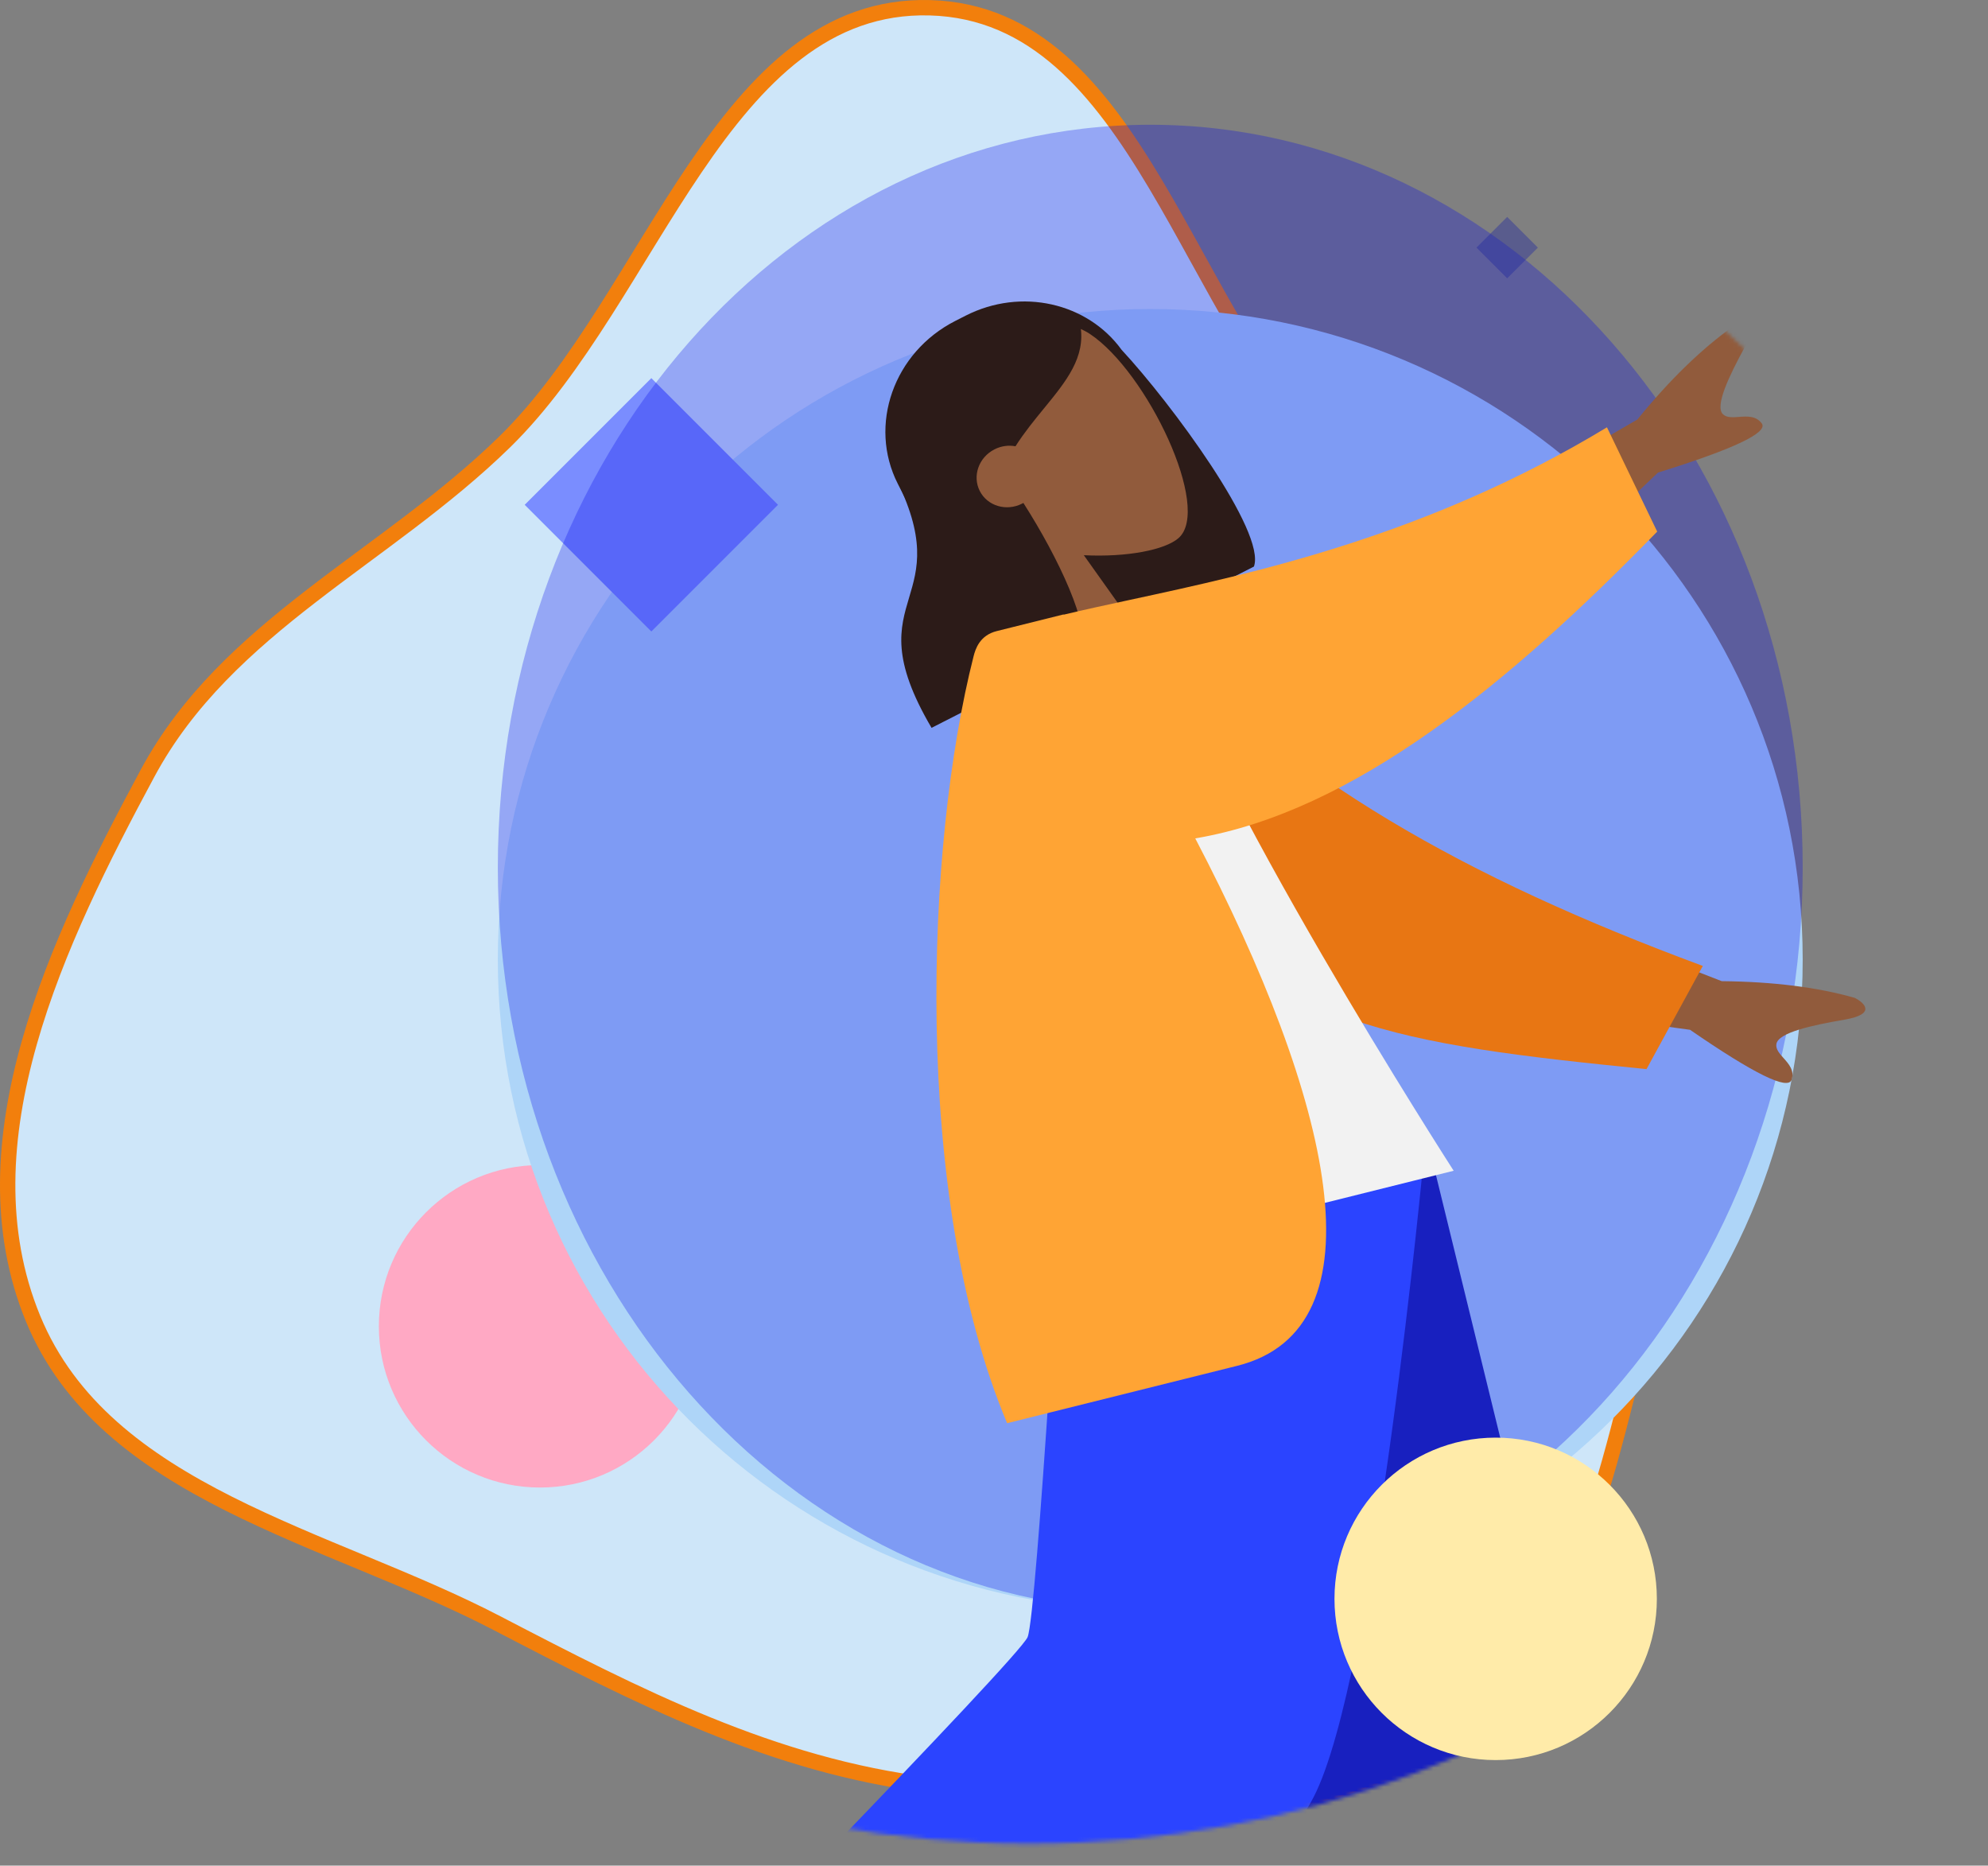 <svg width="518" height="486" viewBox="0 0 518 486" fill="none" xmlns="http://www.w3.org/2000/svg">
<rect x="0" y="0" width="518" height="486" fill="#808080" stroke="none"/>
<path fill-rule="evenodd" clip-rule="evenodd" d="M242.309 2.021C296.869 3.525 309.133 83.549 348.747 121.082C380.746 151.399 434.502 158.874 451 199.744C467.749 241.232 445.423 286.477 432.846 329.413C419.842 373.81 414.604 425.882 376.902 452.709C339.279 479.48 288.156 470.532 242.309 464.991C201.436 460.052 165.974 441.801 129.45 422.806C85.617 400.009 27.353 389.132 8.589 343.439C-10.261 297.535 14.978 245.025 38.503 201.33C59.045 163.172 100.535 145.399 131.522 115.097C170.195 77.277 188.228 0.531 242.309 2.021Z" fill="#CEE6F9" stroke="#F27F0C" stroke-width="4"/>
<g clip-path="url(#clip0_710_124091)">
<path d="M140.716 387.5C163.912 387.5 182.716 368.696 182.716 345.5C182.716 322.304 163.912 303.5 140.716 303.5C117.52 303.5 98.716 322.304 98.716 345.5C98.716 368.696 117.52 387.5 140.716 387.5Z" fill="#FFA9C4"/>
<path d="M299.716 419.5C393.605 419.5 469.716 343.612 469.716 250C469.716 156.388 393.605 80.5 299.716 80.5C205.828 80.5 129.716 156.388 129.716 250C129.716 343.612 205.828 419.5 299.716 419.5Z" fill="#AED5F8"/>
<path fill-rule="evenodd" clip-rule="evenodd" d="M169.716 98.5L202.716 131.5L169.716 164.5L136.716 131.5L169.716 98.5Z" fill="#7A8DFF"/>
<path opacity="0.278" d="M299.716 419.5C393.605 419.5 469.716 332.867 469.716 226C469.716 119.133 393.605 32.5 299.716 32.5C205.828 32.5 129.716 119.133 129.716 226C129.716 332.867 205.828 419.5 299.716 419.5Z" fill="#0007E9"/>
<mask id="mask0_710_124091" style="mask-type:alpha" maskUnits="userSpaceOnUse" x="11" y="18" width="515" height="463">
<path d="M268.121 480.271C410.049 480.271 525.104 376.985 525.104 249.575C525.104 122.165 410.049 18.879 268.121 18.879C126.193 18.879 11.138 122.165 11.138 249.575C11.138 376.985 126.193 480.271 268.121 480.271Z" fill="white"/>
</mask>
<g mask="url(#mask0_710_124091)">
<path fill-rule="evenodd" clip-rule="evenodd" d="M248.879 83.62C232.853 91.786 226.165 110.775 233.94 126.035L247.691 153.022C254.937 167.243 272.187 173.206 287.472 167.343C287.509 167.407 287.547 167.47 287.585 167.535L326.723 147.592C329.977 138.685 305.219 105.082 292.25 91.129C283.38 78.891 266.131 74.83 251.578 82.245L248.879 83.62Z" fill="#2C1B18"/>
<path fill-rule="evenodd" clip-rule="evenodd" d="M282.406 144.632C293.701 145.195 303.523 143.243 307.05 140.2C315.894 132.569 298.883 96.887 283.99 86.991C269.096 77.095 225.808 91.531 237.795 120.065C241.955 129.969 250.504 136.342 260.265 140.124L274.33 195.295L306.721 178.791L282.406 144.632Z" fill="#915B3C"/>
<path fill-rule="evenodd" clip-rule="evenodd" d="M233.591 122.409C234.08 121.045 234.554 119.724 235.066 118.498L234.513 117.521C234.513 117.521 234.582 92.524 250.21 84.561C265.825 76.605 274.285 81.001 281.476 84.738L281.496 84.748C282.955 93.04 277.817 99.314 272.005 106.41C269.504 109.464 266.878 112.671 264.599 116.256C262.82 115.919 260.89 116.157 259.117 117.06C255.017 119.149 253.307 124.006 255.296 127.91C257.285 131.814 262.22 133.285 266.32 131.196C266.433 131.138 266.544 131.079 266.654 131.017C275.923 145.521 284.207 163.258 281.868 169.661L242.73 189.604C232.135 171.588 234.483 163.713 236.882 155.665C239.14 148.093 241.443 140.369 233.053 123.902C233.236 123.4 233.414 122.902 233.591 122.409Z" fill="#2C1B18"/>
<path fill-rule="evenodd" clip-rule="evenodd" d="M305.069 300.843L379.018 480.686L428.617 632.728H448.202L369.364 300.843H305.069Z" fill="#915B3C"/>
<path fill-rule="evenodd" clip-rule="evenodd" d="M290.178 300.843C289.39 364.041 277.906 449.127 276.071 453.066C274.237 457.006 149.394 553.26 149.394 553.26L162.883 567.131C162.883 567.131 310.186 484.605 317.003 473.598C323.819 462.591 346.011 361.303 363.829 300.843H290.178Z" fill="#915B3C"/>
<path fill-rule="evenodd" clip-rule="evenodd" d="M354.789 617.068L447.907 607.357L372.869 300.843H295.492L354.789 617.068Z" fill="#1820BF"/>
<path fill-rule="evenodd" clip-rule="evenodd" d="M168.655 530.883L229.735 600.351C229.735 600.351 326.237 499.079 342.257 468.191C358.277 437.303 371.059 300.843 371.059 300.843H277.162C277.162 300.843 270.18 420.894 267.749 426.481C265.318 432.068 168.655 530.883 168.655 530.883Z" fill="#2B44FF"/>
<path fill-rule="evenodd" clip-rule="evenodd" d="M426.635 109.282L375.313 139.073L395.088 158.221L432.012 123.11C451.799 116.953 460.809 112.68 459.04 110.292C457.547 108.278 455.235 108.448 453.106 108.605C451.447 108.727 449.899 108.84 448.935 107.908C446.734 105.777 450.606 97.837 454.609 90.449C458.613 83.061 454.139 83.879 451.599 85.025C443.345 90.884 435.023 98.969 426.635 109.282ZM448.614 255.592L393.855 234.26L389.676 261.336L440.362 268.262C457.078 279.769 465.901 284.102 466.832 281.265C467.618 278.872 466.118 277.189 464.736 275.638C463.66 274.431 462.655 273.304 462.86 271.985C463.325 268.972 472.153 267.075 480.604 265.623C489.055 264.168 485.75 261.214 483.311 259.955C473.623 257.181 462.058 255.727 448.614 255.592Z" fill="#915B3C"/>
<path fill-rule="evenodd" clip-rule="evenodd" d="M299.44 163.585C336.143 202.809 381.502 228.584 443.69 251.628L429.02 278.507C364.391 272.052 329.881 267.04 303.775 227.844C297.223 218.007 285.942 184.251 279.112 166.714L299.44 163.585Z" fill="#E87613"/>
<path fill-rule="evenodd" clip-rule="evenodd" d="M266.412 332.995L378.773 304.98C378.773 304.98 312.621 202.299 301.368 160.692C300.986 159.277 297.637 157.452 296.515 158.08C284.193 164.974 267.554 162.444 267.554 162.444C251.209 210.368 254.67 263.491 266.412 332.995Z" fill="#F2F2F2"/>
<path fill-rule="evenodd" clip-rule="evenodd" d="M311.441 218.399C347.075 286.562 361.072 346.144 322.328 355.804L262.418 370.741C237.539 311.493 241.245 219.82 253.684 170.945C254.16 169.079 255.27 165.506 259.71 164.399L277.119 160.059C277.132 160.079 277.145 160.1 277.159 160.12C282.407 158.855 288.222 157.601 294.519 156.244C326.939 149.253 372.143 139.506 418.714 111.313L431.806 138.478C393.297 178.062 352.629 211.428 311.441 218.399Z" fill="#FFA434"/>
</g>
<path d="M389.716 458.5C412.912 458.5 431.716 439.696 431.716 416.5C431.716 393.304 412.912 374.5 389.716 374.5C366.52 374.5 347.716 393.304 347.716 416.5C347.716 439.696 366.52 458.5 389.716 458.5Z" fill="#FFEBA9"/>
<path opacity="0.399" fill-rule="evenodd" clip-rule="evenodd" d="M392.716 56.5L400.716 64.5L392.716 72.5L384.716 64.5L392.716 56.5Z" fill="#2026A2"/>
</g>
<defs>
<clipPath id="clip0_710_124091">
<rect width="421.014" height="456.438" fill="white" transform="translate(96 29)"/>
</clipPath>
</defs>
</svg>
